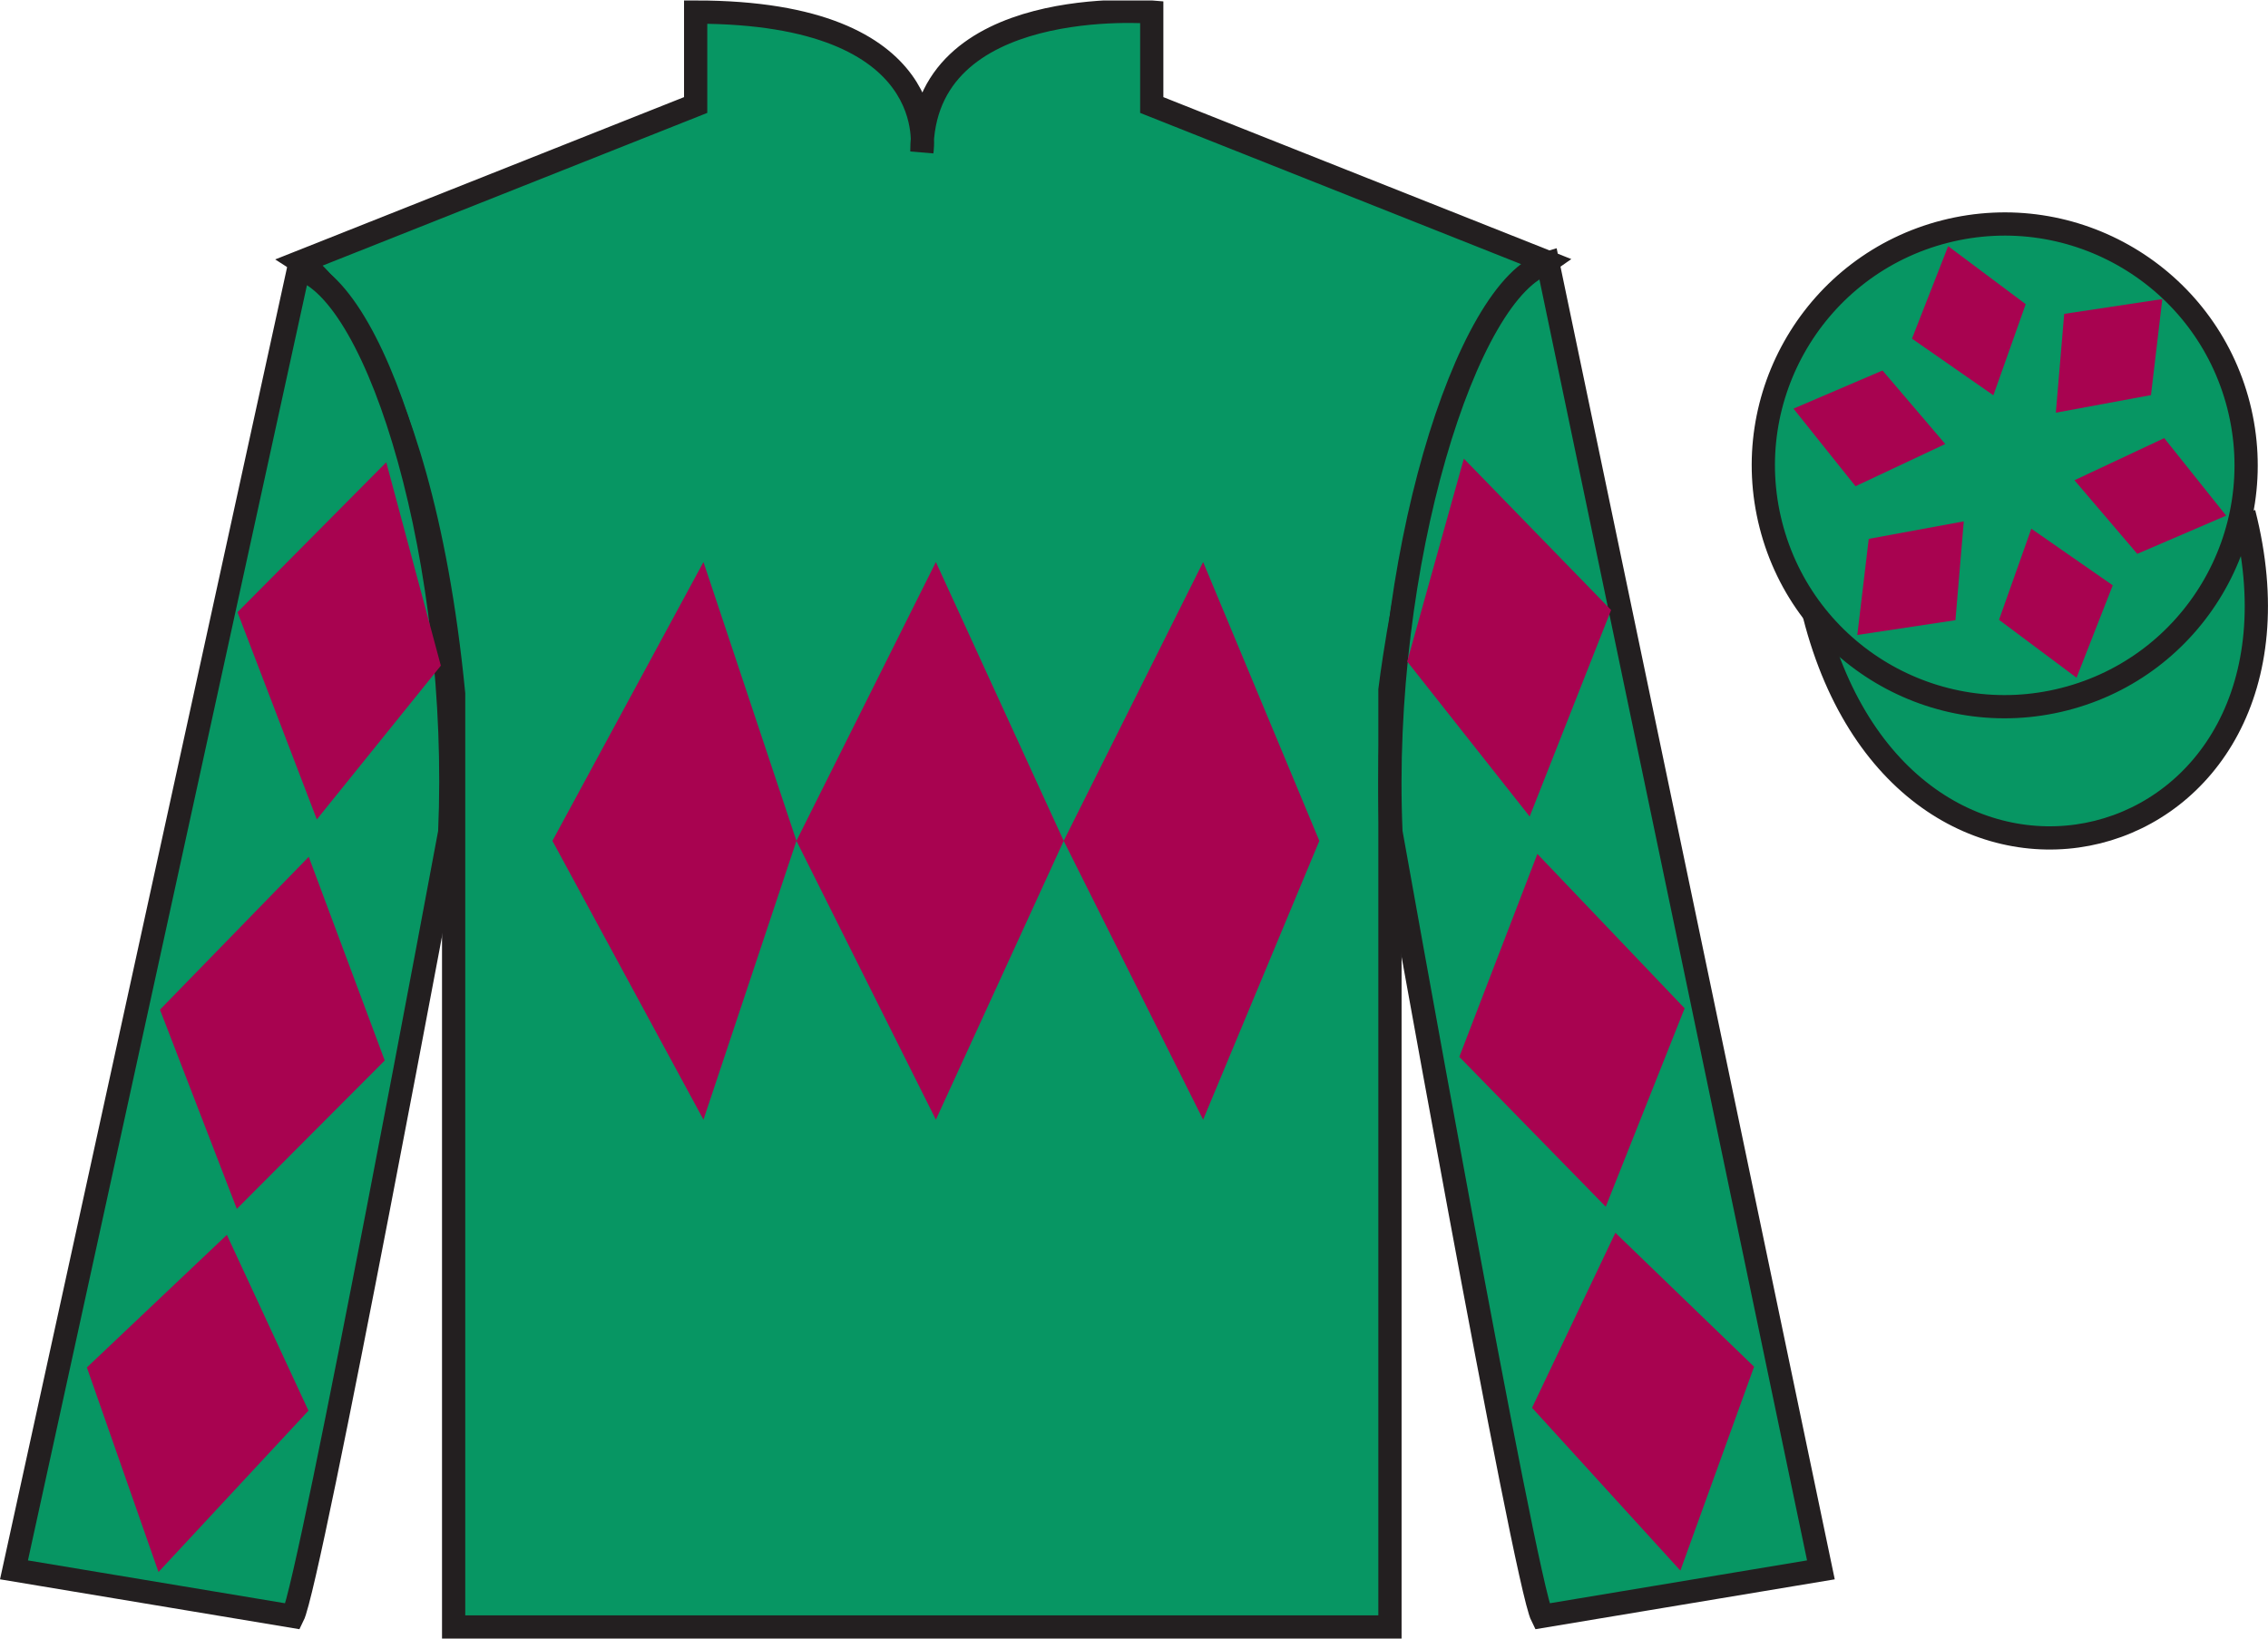 <?xml version="1.0" encoding="UTF-8"?>
<svg xmlns="http://www.w3.org/2000/svg" xmlns:xlink="http://www.w3.org/1999/xlink" width="97.59pt" height="70.52pt" viewBox="0 0 97.59 70.52" version="1.1">
<defs>
<clipPath id="clip1">
  <path d="M 0 70.52 L 97.59 70.52 L 97.59 0.02 L 0 0.02 L 0 70.52 Z M 0 70.52 "/>
</clipPath>
</defs>
<g id="surface0">
<g clip-path="url(#clip1)" clip-rule="nonzero">
<path style=" stroke:none;fill-rule:nonzero;fill:rgb(3.105%,58.819%,38.753%);fill-opacity:1;" d="M 12.934 11.27 C 12.934 11.27 18.02 14.52 19.52 29.855 C 19.52 29.855 19.52 44.855 19.52 70.02 L 59.809 70.02 L 59.809 29.688 C 59.809 29.688 61.602 14.688 66.559 11.27 L 49.559 4.52 L 49.559 0.52 C 49.559 0.52 39.668 -0.312 39.668 6.52 C 39.668 6.52 40.684 0.52 29.934 0.52 L 29.934 4.52 L 12.934 11.27 "/>
<path style="fill:none;stroke-width:10;stroke-linecap:butt;stroke-linejoin:miter;stroke:rgb(13.73%,12.16%,12.549%);stroke-opacity:1;stroke-miterlimit:4;" d="M 129.336 592.505 C 129.336 592.505 180.195 560.005 195.195 406.645 C 195.195 406.645 195.195 256.645 195.195 5.005 L 598.086 5.005 L 598.086 408.325 C 598.086 408.325 616.016 558.325 665.586 592.505 L 495.586 660.005 L 495.586 700.005 C 495.586 700.005 396.68 708.325 396.68 640.005 C 396.68 640.005 406.836 700.005 299.336 700.005 L 299.336 660.005 L 129.336 592.505 Z M 129.336 592.505 " transform="matrix(0.1,0,0,-0.1,0,70.52)"/>
<path style=" stroke:none;fill-rule:nonzero;fill:rgb(3.105%,58.819%,38.753%);fill-opacity:1;" d="M 12.602 69.562 C 13.352 68.062 19.352 35.812 19.352 35.812 C 19.852 24.312 16.352 12.562 12.852 11.562 L 0.602 67.562 L 12.602 69.562 "/>
<path style="fill:none;stroke-width:10;stroke-linecap:butt;stroke-linejoin:miter;stroke:rgb(13.73%,12.16%,12.549%);stroke-opacity:1;stroke-miterlimit:4;" d="M 126.016 9.575 C 133.516 24.575 193.516 347.075 193.516 347.075 C 198.516 462.075 163.516 579.575 128.516 589.575 L 6.016 29.575 L 126.016 9.575 Z M 126.016 9.575 " transform="matrix(0.1,0,0,-0.1,0,70.52)"/>
<path style=" stroke:none;fill-rule:nonzero;fill:rgb(3.105%,58.819%,38.753%);fill-opacity:1;" d="M 78.352 67.562 L 66.602 11.312 C 63.102 12.312 59.352 24.312 59.852 35.812 C 59.852 35.812 65.602 68.062 66.352 69.562 L 78.352 67.562 "/>
<path style="fill:none;stroke-width:10;stroke-linecap:butt;stroke-linejoin:miter;stroke:rgb(13.73%,12.16%,12.549%);stroke-opacity:1;stroke-miterlimit:4;" d="M 783.516 29.575 L 666.016 592.075 C 631.016 582.075 593.516 462.075 598.516 347.075 C 598.516 347.075 656.016 24.575 663.516 9.575 L 783.516 29.575 Z M 783.516 29.575 " transform="matrix(0.1,0,0,-0.1,0,70.52)"/>
<path style="fill-rule:nonzero;fill:rgb(3.105%,58.819%,38.753%);fill-opacity:1;stroke-width:10;stroke-linecap:butt;stroke-linejoin:miter;stroke:rgb(13.73%,12.16%,12.549%);stroke-opacity:1;stroke-miterlimit:4;" d="M 780.703 440.473 C 820.391 284.848 1004.336 332.427 965.547 484.458 " transform="matrix(0.1,0,0,-0.1,0,70.52)"/>
<path style=" stroke:none;fill-rule:nonzero;fill:rgb(3.105%,58.819%,38.753%);fill-opacity:1;" d="M 88.828 30.09 C 94.387 28.672 97.742 23.016 96.324 17.457 C 94.906 11.902 89.25 8.547 83.691 9.965 C 78.137 11.383 74.781 17.035 76.199 22.594 C 77.617 28.152 83.27 31.508 88.828 30.09 "/>
<path style="fill:none;stroke-width:10;stroke-linecap:butt;stroke-linejoin:miter;stroke:rgb(13.73%,12.16%,12.549%);stroke-opacity:1;stroke-miterlimit:4;" d="M 888.281 404.302 C 943.867 418.481 977.422 475.044 963.242 530.63 C 949.062 586.177 892.5 619.731 836.914 605.552 C 781.367 591.372 747.812 534.848 761.992 479.262 C 776.172 423.677 832.695 390.122 888.281 404.302 Z M 888.281 404.302 " transform="matrix(0.1,0,0,-0.1,0,70.52)"/>
<path style=" stroke:none;fill-rule:nonzero;fill:rgb(65.882%,1.34%,31.255%);fill-opacity:1;" d="M 23.77 36.188 L 30.27 24.188 L 34.27 36.188 L 40.27 24.188 L 45.77 36.188 L 51.77 24.188 L 56.77 36.188 L 51.77 48.188 L 45.77 36.188 L 40.27 48.188 L 34.27 36.188 L 30.27 48.188 L 23.77 36.188 "/>
<path style=" stroke:none;fill-rule:nonzero;fill:rgb(65.882%,1.34%,31.255%);fill-opacity:1;" d="M 10.219 26.348 L 16.621 19.895 L 18.969 28.648 L 13.633 35.266 L 10.219 26.348 "/>
<path style=" stroke:none;fill-rule:nonzero;fill:rgb(65.882%,1.34%,31.255%);fill-opacity:1;" d="M 13.285 36.875 L 6.883 43.453 L 10.191 52.027 L 16.555 45.641 L 13.285 36.875 "/>
<path style=" stroke:none;fill-rule:nonzero;fill:rgb(65.882%,1.34%,31.255%);fill-opacity:1;" d="M 9.762 53.145 L 3.738 58.852 L 6.82 67.656 L 13.273 60.711 L 9.762 53.145 "/>
<path style=" stroke:none;fill-rule:nonzero;fill:rgb(65.882%,1.34%,31.255%);fill-opacity:1;" d="M 69.324 26.254 L 62.988 19.738 L 60.551 28.469 L 65.82 35.141 L 69.324 26.254 "/>
<path style=" stroke:none;fill-rule:nonzero;fill:rgb(65.882%,1.34%,31.255%);fill-opacity:1;" d="M 66.152 36.75 L 72.488 43.395 L 69.094 51.934 L 62.793 45.484 L 66.152 36.75 "/>
<path style=" stroke:none;fill-rule:nonzero;fill:rgb(65.882%,1.34%,31.255%);fill-opacity:1;" d="M 69.508 53.055 L 75.477 58.82 L 72.305 67.594 L 65.922 60.586 L 69.508 53.055 "/>
<path style=" stroke:none;fill-rule:nonzero;fill:rgb(65.882%,1.34%,31.255%);fill-opacity:1;" d="M 87.406 22.754 L 86.016 26.676 L 89.352 29.168 L 90.91 25.191 L 87.406 22.754 "/>
<path style=" stroke:none;fill-rule:nonzero;fill:rgb(65.882%,1.34%,31.255%);fill-opacity:1;" d="M 89.262 20.668 L 91.965 23.836 L 95.789 22.191 L 93.125 18.855 L 89.262 20.668 "/>
<path style=" stroke:none;fill-rule:nonzero;fill:rgb(65.882%,1.34%,31.255%);fill-opacity:1;" d="M 88.461 17.762 L 92.555 17.004 L 93.043 12.871 L 88.82 13.508 L 88.461 17.762 "/>
<path style=" stroke:none;fill-rule:nonzero;fill:rgb(65.882%,1.34%,31.255%);fill-opacity:1;" d="M 85.773 17.012 L 87.164 13.09 L 83.828 10.594 L 82.27 14.574 L 85.773 17.012 "/>
<path style=" stroke:none;fill-rule:nonzero;fill:rgb(65.882%,1.34%,31.255%);fill-opacity:1;" d="M 83.703 19.109 L 81.004 15.945 L 77.172 17.586 L 79.84 20.926 L 83.703 19.109 "/>
<path style=" stroke:none;fill-rule:nonzero;fill:rgb(65.882%,1.34%,31.255%);fill-opacity:1;" d="M 84.5 22.438 L 80.41 23.191 L 79.918 27.328 L 84.141 26.691 L 84.5 22.438 "/>
</g>
</g>
</svg>
